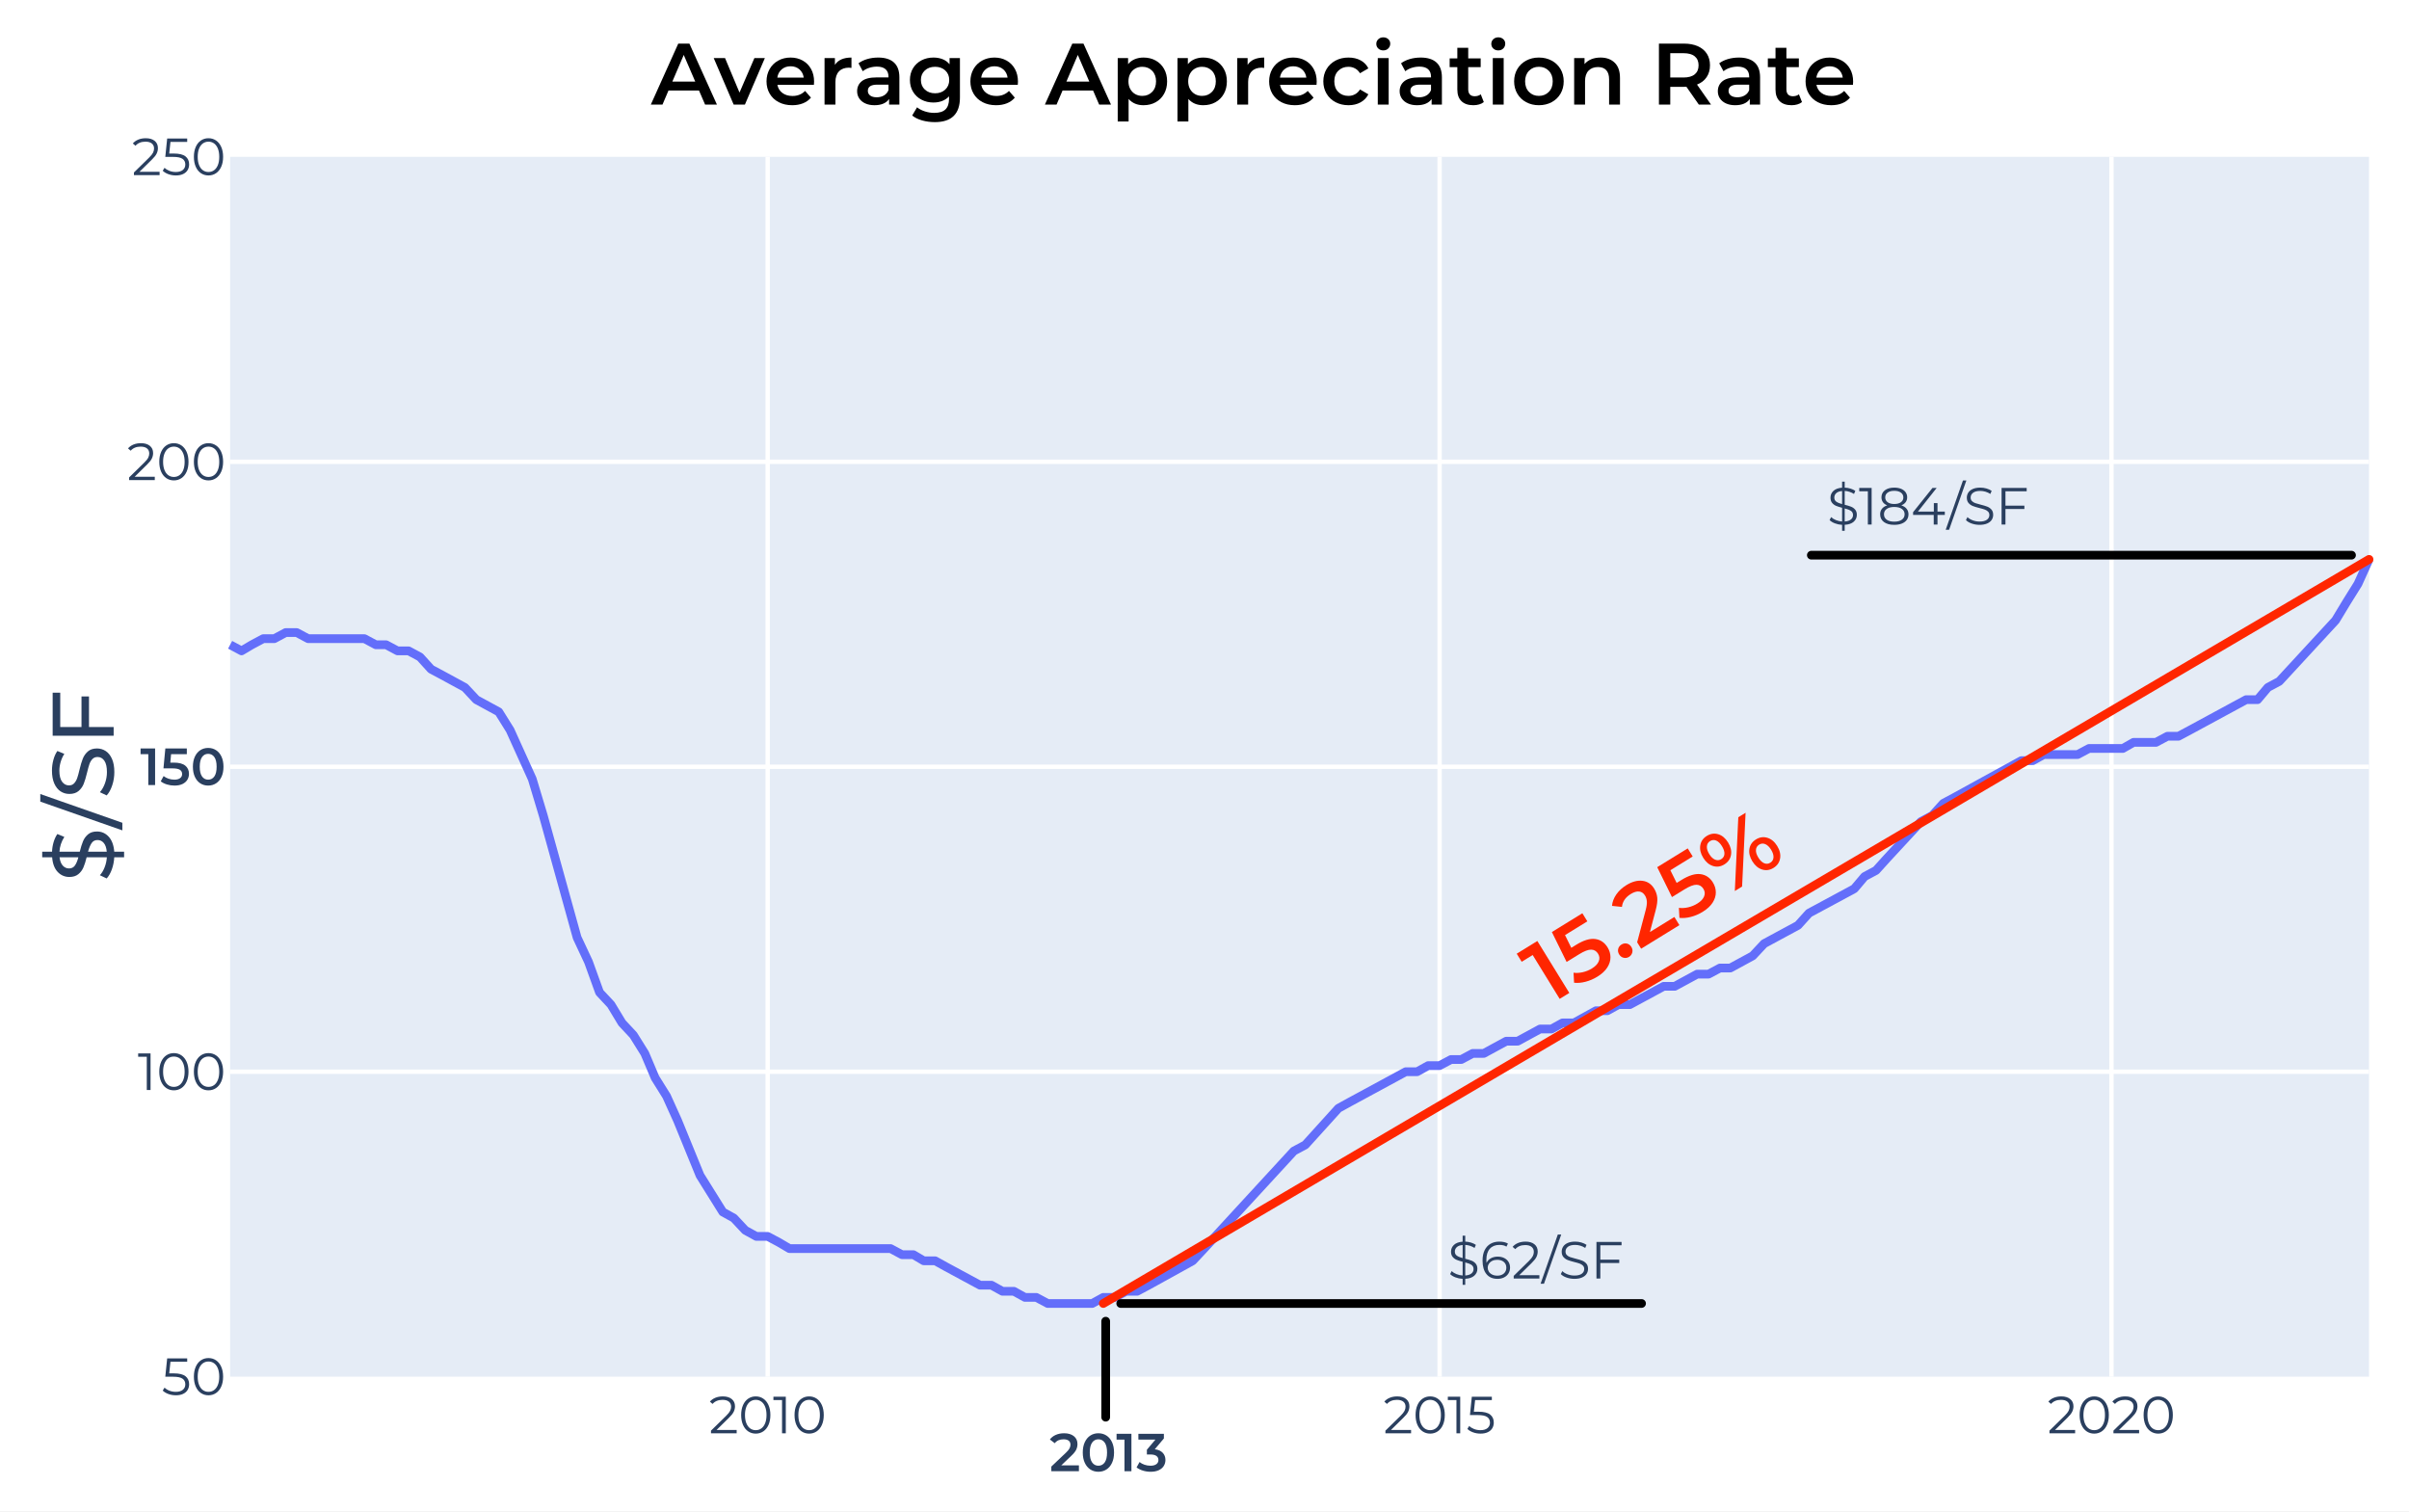 <?xml version="1.0" encoding="UTF-8" standalone="no"?>
<!DOCTYPE svg PUBLIC "-//W3C//DTD SVG 1.1//EN" "http://www.w3.org/Graphics/SVG/1.1/DTD/svg11.dtd">
<svg width="100%" height="100%" viewBox="0 0 553 347" version="1.1" xmlns="http://www.w3.org/2000/svg" xmlns:xlink="http://www.w3.org/1999/xlink" xml:space="preserve" xmlns:serif="http://www.serif.com/" style="fill-rule:evenodd;clip-rule:evenodd;stroke-linejoin:round;stroke-miterlimit:2;">
    <rect x="0" y="0" width="553" height="347" fill="#333333" stroke="none"/>
    <rect id="ppsfVSTime20220118-02" x="0" y="0" width="553" height="347" style="fill:none;"/>
    <clipPath id="_clip1">
        <rect x="0" y="0" width="553" height="347"/>
    </clipPath>
    <g clip-path="url(#_clip1)">
        <rect x="-0" y="0" width="553.008" height="347" style="fill:white;stroke:white;stroke-width:1px;"/>
        <path d="M246.828,299.2L543.828,128.4" style="fill:none;stroke:rgb(255,38,0);stroke-width:1px;stroke-linecap:round;stroke-miterlimit:1.5;"/>
        <rect x="52.828" y="36" width="491" height="280" style="fill:rgb(229,236,246);"/>
        <path d="M339.14,291.252C339.14,291.868 338.904,292.39 338.432,292.818C337.96,293.246 337.268,293.484 336.356,293.532L336.356,294.912L335.756,294.912L335.756,293.544C335.172,293.512 334.622,293.398 334.106,293.202C333.59,293.006 333.184,292.756 332.888,292.452L333.236,291.768C333.516,292.04 333.882,292.268 334.334,292.452C334.786,292.636 335.26,292.744 335.756,292.776L335.756,289.62C335.204,289.484 334.744,289.338 334.376,289.182C334.008,289.026 333.702,288.798 333.458,288.498C333.214,288.198 333.092,287.8 333.092,287.304C333.092,286.688 333.316,286.17 333.764,285.75C334.212,285.33 334.876,285.084 335.756,285.012L335.756,283.632L336.356,283.632L336.356,285C336.812,285.016 337.254,285.09 337.682,285.222C338.11,285.354 338.48,285.528 338.792,285.744L338.492,286.452C338.164,286.244 337.816,286.08 337.448,285.96C337.08,285.84 336.716,285.772 336.356,285.756L336.356,288.936C336.948,289.08 337.432,289.226 337.808,289.374C338.184,289.522 338.5,289.748 338.756,290.052C339.012,290.356 339.14,290.756 339.14,291.252ZM333.968,287.28C333.968,287.696 334.122,288.012 334.43,288.228C334.738,288.444 335.18,288.628 335.756,288.78L335.756,285.78C335.164,285.828 334.718,285.99 334.418,286.266C334.118,286.542 333.968,286.88 333.968,287.28ZM336.356,292.776C336.988,292.728 337.464,292.572 337.784,292.308C338.104,292.044 338.264,291.708 338.264,291.3C338.264,290.868 338.1,290.544 337.772,290.328C337.444,290.112 336.972,289.928 336.356,289.776L336.356,292.776Z" style="fill:rgb(42,63,95);fill-rule:nonzero;"/>
        <path d="M343.808,288.444C344.36,288.444 344.85,288.548 345.278,288.756C345.706,288.964 346.04,289.258 346.28,289.638C346.52,290.018 346.64,290.46 346.64,290.964C346.64,291.476 346.516,291.928 346.268,292.32C346.02,292.712 345.678,293.014 345.242,293.226C344.806,293.438 344.316,293.544 343.772,293.544C342.66,293.544 341.808,293.178 341.216,292.446C340.624,291.714 340.328,290.68 340.328,289.344C340.328,288.408 340.488,287.616 340.808,286.968C341.128,286.32 341.576,285.83 342.152,285.498C342.728,285.166 343.4,285 344.168,285C345,285 345.664,285.152 346.16,285.456L345.812,286.152C345.412,285.888 344.868,285.756 344.18,285.756C343.252,285.756 342.524,286.05 341.996,286.638C341.468,287.226 341.204,288.08 341.204,289.2C341.204,289.4 341.216,289.628 341.24,289.884C341.448,289.428 341.78,289.074 342.236,288.822C342.692,288.57 343.216,288.444 343.808,288.444ZM343.736,292.812C344.344,292.812 344.838,292.646 345.218,292.314C345.598,291.982 345.788,291.54 345.788,290.988C345.788,290.436 345.598,289.996 345.218,289.668C344.838,289.34 344.324,289.176 343.676,289.176C343.252,289.176 342.878,289.256 342.554,289.416C342.23,289.576 341.976,289.796 341.792,290.076C341.608,290.356 341.516,290.668 341.516,291.012C341.516,291.332 341.602,291.628 341.774,291.9C341.946,292.172 342.2,292.392 342.536,292.56C342.872,292.728 343.272,292.812 343.736,292.812Z" style="fill:rgb(42,63,95);fill-rule:nonzero;"/>
        <path d="M353.372,292.704L353.372,293.472L347.48,293.472L347.48,292.86L350.972,289.44C351.412,289.008 351.71,288.634 351.866,288.318C352.022,288.002 352.1,287.684 352.1,287.364C352.1,286.868 351.93,286.482 351.59,286.206C351.25,285.93 350.764,285.792 350.132,285.792C349.148,285.792 348.384,286.104 347.84,286.728L347.228,286.2C347.556,285.816 347.974,285.52 348.482,285.312C348.99,285.104 349.564,285 350.204,285C351.06,285 351.738,285.202 352.238,285.606C352.738,286.01 352.988,286.564 352.988,287.268C352.988,287.7 352.892,288.116 352.7,288.516C352.508,288.916 352.144,289.376 351.608,289.896L348.752,292.704L353.372,292.704Z" style="fill:rgb(42,63,95);fill-rule:nonzero;"/>
        <path d="M357.608,283.368L358.388,283.368L354.428,294.672L353.648,294.672L357.608,283.368Z" style="fill:rgb(42,63,95);fill-rule:nonzero;"/>
        <path d="M361.412,293.544C360.788,293.544 360.19,293.444 359.618,293.244C359.046,293.044 358.604,292.78 358.292,292.452L358.64,291.768C358.944,292.072 359.348,292.318 359.852,292.506C360.356,292.694 360.876,292.788 361.412,292.788C362.164,292.788 362.728,292.65 363.104,292.374C363.48,292.098 363.668,291.74 363.668,291.3C363.668,290.964 363.566,290.696 363.362,290.496C363.158,290.296 362.908,290.142 362.612,290.034C362.316,289.926 361.904,289.808 361.376,289.68C360.744,289.52 360.24,289.366 359.864,289.218C359.488,289.07 359.166,288.844 358.898,288.54C358.63,288.236 358.496,287.824 358.496,287.304C358.496,286.88 358.608,286.494 358.832,286.146C359.056,285.798 359.4,285.52 359.864,285.312C360.328,285.104 360.904,285 361.592,285C362.072,285 362.542,285.066 363.002,285.198C363.462,285.33 363.86,285.512 364.196,285.744L363.896,286.452C363.544,286.22 363.168,286.046 362.768,285.93C362.368,285.814 361.976,285.756 361.592,285.756C360.856,285.756 360.302,285.898 359.93,286.182C359.558,286.466 359.372,286.832 359.372,287.28C359.372,287.616 359.474,287.886 359.678,288.09C359.882,288.294 360.138,288.45 360.446,288.558C360.754,288.666 361.168,288.784 361.688,288.912C362.304,289.064 362.802,289.214 363.182,289.362C363.562,289.51 363.884,289.734 364.148,290.034C364.412,290.334 364.544,290.74 364.544,291.252C364.544,291.676 364.43,292.062 364.202,292.41C363.974,292.758 363.624,293.034 363.152,293.238C362.68,293.442 362.1,293.544 361.412,293.544Z" style="fill:rgb(42,63,95);fill-rule:nonzero;"/>
        <path d="M367.364,285.84L367.364,289.14L371.708,289.14L371.708,289.908L367.364,289.908L367.364,293.472L366.476,293.472L366.476,285.072L372.236,285.072L372.236,285.84L367.364,285.84Z" style="fill:rgb(42,63,95);fill-rule:nonzero;"/>
        <path d="M176.228,36L176.228,316" style="fill:none;fill-rule:nonzero;stroke:white;stroke-width:1px;stroke-linejoin:miter;stroke-miterlimit:4;"/>
        <path d="M330.468,36L330.468,316" style="fill:none;fill-rule:nonzero;stroke:white;stroke-width:1px;stroke-linejoin:miter;stroke-miterlimit:4;"/>
        <path d="M484.698,36L484.698,316" style="fill:none;fill-rule:nonzero;stroke:white;stroke-width:1px;stroke-linejoin:miter;stroke-miterlimit:4;"/>
        <path d="M52.828,246L543.828,246" style="fill:none;fill-rule:nonzero;stroke:white;stroke-width:1px;stroke-linejoin:miter;stroke-miterlimit:4;"/>
        <path d="M52.828,176L543.828,176" style="fill:none;fill-rule:nonzero;stroke:white;stroke-width:1px;stroke-linejoin:miter;stroke-miterlimit:4;"/>
        <path d="M52.828,106L543.828,106" style="fill:none;fill-rule:nonzero;stroke:white;stroke-width:1px;stroke-linejoin:miter;stroke-miterlimit:4;"/>
        <path d="M52.828,148L55.448,149.4L57.808,148L60.428,146.6L62.968,146.6L65.578,145.2L68.118,145.2L70.738,146.6L83.658,146.6L86.278,148L88.638,148L91.258,149.4L93.798,149.4L96.408,150.8L98.948,153.6L101.568,155L106.718,157.8L109.338,160.6L114.488,163.4L117.108,167.6L122.178,178.8L124.708,187.2L132.478,215.2L135.098,220.8L137.628,227.8L140.248,230.6L142.788,234.8L145.398,237.6L148.018,241.8L150.388,247.4L153.008,251.6L155.538,257.2L160.688,269.8L165.928,278.2L168.458,279.6L171.078,282.4L173.618,283.8L176.228,283.8L178.848,285.2L181.218,286.6L204.448,286.6L207.058,288L209.678,288L212.048,289.4L214.668,289.4L217.198,290.8L224.968,295L227.588,295L230.118,296.4L232.738,296.4L235.278,297.8L237.888,297.8L240.508,299.2L250.728,299.2L253.268,297.8L255.888,297.8L258.498,296.4L261.038,296.4L263.658,295L273.788,289.4L276.408,286.6L297.018,264.2L299.638,262.8L307.238,254.4L309.778,253L322.698,246L325.318,246L327.848,244.6L330.468,244.6L333.088,243.2L335.448,243.2L338.068,241.8L340.608,241.8L345.758,239L348.378,239L353.528,236.2L356.148,236.2L358.678,234.8L361.298,234.8L366.368,232L368.988,232L371.518,230.6L374.138,230.6L381.908,226.4L384.438,226.4L389.598,223.6L392.208,223.6L394.828,222.2L397.198,222.2L402.348,219.4L404.968,216.6L412.738,212.4L415.268,209.6L425.658,204L428.028,201.2L430.648,199.8L433.178,197L440.948,188.6L443.568,187.2L446.098,184.4L448.718,183L464.008,174.6L466.628,174.6L469.158,173.2L476.928,173.2L479.548,171.8L487.318,171.8L489.768,170.4L494.918,170.4L497.538,169L500.078,169L502.698,167.6L515.618,160.6L518.238,160.6L520.598,157.8L523.218,156.4L536.138,142.4L538.678,138.2L541.298,134L543.828,128.4" style="fill:none;fill-rule:nonzero;stroke:rgb(99,110,250);stroke-width:2px;stroke-linejoin:miter;"/>
        <path d="M169.106,328.232L169.106,329L163.214,329L163.214,328.388L166.706,324.968C167.146,324.536 167.444,324.162 167.6,323.846C167.756,323.53 167.834,323.212 167.834,322.892C167.834,322.396 167.664,322.01 167.324,321.734C166.984,321.458 166.498,321.32 165.866,321.32C164.882,321.32 164.118,321.632 163.574,322.256L162.962,321.728C163.29,321.344 163.708,321.048 164.216,320.84C164.724,320.632 165.298,320.528 165.938,320.528C166.794,320.528 167.472,320.73 167.972,321.134C168.472,321.538 168.722,322.092 168.722,322.796C168.722,323.228 168.626,323.644 168.434,324.044C168.242,324.444 167.878,324.904 167.342,325.424L164.486,328.232L169.106,328.232Z" style="fill:rgb(42,63,95);fill-rule:nonzero;"/>
        <path d="M173.486,329.072C172.838,329.072 172.26,328.9 171.752,328.556C171.244,328.212 170.848,327.718 170.564,327.074C170.28,326.43 170.138,325.672 170.138,324.8C170.138,323.928 170.28,323.17 170.564,322.526C170.848,321.882 171.244,321.388 171.752,321.044C172.26,320.7 172.838,320.528 173.486,320.528C174.134,320.528 174.712,320.7 175.22,321.044C175.728,321.388 176.126,321.882 176.414,322.526C176.702,323.17 176.846,323.928 176.846,324.8C176.846,325.672 176.702,326.43 176.414,327.074C176.126,327.718 175.728,328.212 175.22,328.556C174.712,328.9 174.134,329.072 173.486,329.072ZM173.486,328.28C173.974,328.28 174.404,328.144 174.776,327.872C175.148,327.6 175.438,327.204 175.646,326.684C175.854,326.164 175.958,325.536 175.958,324.8C175.958,324.064 175.854,323.436 175.646,322.916C175.438,322.396 175.148,322 174.776,321.728C174.404,321.456 173.974,321.32 173.486,321.32C172.998,321.32 172.568,321.456 172.196,321.728C171.824,322 171.534,322.396 171.326,322.916C171.118,323.436 171.014,324.064 171.014,324.8C171.014,325.536 171.118,326.164 171.326,326.684C171.534,327.204 171.824,327.6 172.196,327.872C172.568,328.144 172.998,328.28 173.486,328.28Z" style="fill:rgb(42,63,95);fill-rule:nonzero;"/>
        <path d="M180.386,320.6L180.386,329L179.522,329L179.522,321.368L177.542,321.368L177.542,320.6L180.386,320.6Z" style="fill:rgb(42,63,95);fill-rule:nonzero;"/>
        <path d="M185.738,329.072C185.09,329.072 184.512,328.9 184.004,328.556C183.496,328.212 183.1,327.718 182.816,327.074C182.532,326.43 182.39,325.672 182.39,324.8C182.39,323.928 182.532,323.17 182.816,322.526C183.1,321.882 183.496,321.388 184.004,321.044C184.512,320.7 185.09,320.528 185.738,320.528C186.386,320.528 186.964,320.7 187.472,321.044C187.98,321.388 188.378,321.882 188.666,322.526C188.954,323.17 189.098,323.928 189.098,324.8C189.098,325.672 188.954,326.43 188.666,327.074C188.378,327.718 187.98,328.212 187.472,328.556C186.964,328.9 186.386,329.072 185.738,329.072ZM185.738,328.28C186.226,328.28 186.656,328.144 187.028,327.872C187.4,327.6 187.69,327.204 187.898,326.684C188.106,326.164 188.21,325.536 188.21,324.8C188.21,324.064 188.106,323.436 187.898,322.916C187.69,322.396 187.4,322 187.028,321.728C186.656,321.456 186.226,321.32 185.738,321.32C185.25,321.32 184.82,321.456 184.448,321.728C184.076,322 183.786,322.396 183.578,322.916C183.37,323.436 183.266,324.064 183.266,324.8C183.266,325.536 183.37,326.164 183.578,326.684C183.786,327.204 184.076,327.6 184.448,327.872C184.82,328.144 185.25,328.28 185.738,328.28Z" style="fill:rgb(42,63,95);fill-rule:nonzero;"/>
        <path d="M323.922,328.232L323.922,329L318.03,329L318.03,328.388L321.522,324.968C321.962,324.536 322.26,324.162 322.416,323.846C322.572,323.53 322.65,323.212 322.65,322.892C322.65,322.396 322.48,322.01 322.14,321.734C321.8,321.458 321.314,321.32 320.682,321.32C319.698,321.32 318.934,321.632 318.39,322.256L317.778,321.728C318.106,321.344 318.524,321.048 319.032,320.84C319.54,320.632 320.114,320.528 320.754,320.528C321.61,320.528 322.288,320.73 322.788,321.134C323.288,321.538 323.538,322.092 323.538,322.796C323.538,323.228 323.442,323.644 323.25,324.044C323.058,324.444 322.694,324.904 322.158,325.424L319.302,328.232L323.922,328.232Z" style="fill:rgb(42,63,95);fill-rule:nonzero;"/>
        <path d="M328.302,329.072C327.654,329.072 327.076,328.9 326.568,328.556C326.06,328.212 325.664,327.718 325.38,327.074C325.096,326.43 324.954,325.672 324.954,324.8C324.954,323.928 325.096,323.17 325.38,322.526C325.664,321.882 326.06,321.388 326.568,321.044C327.076,320.7 327.654,320.528 328.302,320.528C328.95,320.528 329.528,320.7 330.036,321.044C330.544,321.388 330.942,321.882 331.23,322.526C331.518,323.17 331.662,323.928 331.662,324.8C331.662,325.672 331.518,326.43 331.23,327.074C330.942,327.718 330.544,328.212 330.036,328.556C329.528,328.9 328.95,329.072 328.302,329.072ZM328.302,328.28C328.79,328.28 329.22,328.144 329.592,327.872C329.964,327.6 330.254,327.204 330.462,326.684C330.67,326.164 330.774,325.536 330.774,324.8C330.774,324.064 330.67,323.436 330.462,322.916C330.254,322.396 329.964,322 329.592,321.728C329.22,321.456 328.79,321.32 328.302,321.32C327.814,321.32 327.384,321.456 327.012,321.728C326.64,322 326.35,322.396 326.142,322.916C325.934,323.436 325.83,324.064 325.83,324.8C325.83,325.536 325.934,326.164 326.142,326.684C326.35,327.204 326.64,327.6 327.012,327.872C327.384,328.144 327.814,328.28 328.302,328.28Z" style="fill:rgb(42,63,95);fill-rule:nonzero;"/>
        <path d="M335.202,320.6L335.202,329L334.338,329L334.338,321.368L332.358,321.368L332.358,320.6L335.202,320.6Z" style="fill:rgb(42,63,95);fill-rule:nonzero;"/>
        <path d="M339.414,324.044C340.63,324.044 341.516,324.262 342.072,324.698C342.628,325.134 342.906,325.744 342.906,326.528C342.906,327.016 342.792,327.452 342.564,327.836C342.336,328.22 341.994,328.522 341.538,328.742C341.082,328.962 340.522,329.072 339.858,329.072C339.258,329.072 338.688,328.974 338.148,328.778C337.608,328.582 337.174,328.32 336.846,327.992L337.266,327.308C337.546,327.596 337.914,327.83 338.37,328.01C338.826,328.19 339.318,328.28 339.846,328.28C340.542,328.28 341.08,328.124 341.46,327.812C341.84,327.5 342.03,327.084 342.03,326.564C342.03,325.988 341.816,325.552 341.388,325.256C340.96,324.96 340.238,324.812 339.222,324.812L337.434,324.812L337.866,320.6L342.462,320.6L342.462,321.368L338.622,321.368L338.334,324.044L339.414,324.044Z" style="fill:rgb(42,63,95);fill-rule:nonzero;"/>
        <path d="M247.672,336.354L247.672,337.704L241.338,337.704L241.338,336.636L244.75,333.395C245.135,333.027 245.395,332.706 245.53,332.432C245.665,332.158 245.732,331.886 245.732,331.616C245.732,331.215 245.597,330.908 245.327,330.695C245.057,330.482 244.66,330.376 244.136,330.376C243.261,330.376 242.59,330.674 242.123,331.272L241.006,330.413C241.342,329.962 241.794,329.613 242.363,329.363C242.931,329.113 243.568,328.989 244.271,328.989C245.204,328.989 245.949,329.21 246.506,329.651C247.062,330.093 247.34,330.695 247.34,331.456C247.34,331.922 247.242,332.36 247.046,332.769C246.849,333.179 246.473,333.645 245.916,334.169L243.621,336.354L247.672,336.354Z" style="fill:rgb(42,63,95);fill-rule:nonzero;"/>
        <path d="M252.14,337.827C251.453,337.827 250.839,337.653 250.299,337.305C249.759,336.957 249.333,336.45 249.022,335.783C248.711,335.116 248.556,334.324 248.556,333.408C248.556,332.491 248.711,331.699 249.022,331.032C249.333,330.365 249.759,329.858 250.299,329.51C250.839,329.162 251.453,328.989 252.14,328.989C252.827,328.989 253.443,329.162 253.987,329.51C254.532,329.858 254.959,330.365 255.27,331.032C255.581,331.699 255.737,332.491 255.737,333.408C255.737,334.324 255.581,335.116 255.27,335.783C254.959,336.45 254.532,336.957 253.987,337.305C253.443,337.653 252.827,337.827 252.14,337.827ZM252.14,336.44C252.754,336.44 253.239,336.186 253.595,335.679C253.951,335.171 254.129,334.414 254.129,333.408C254.129,332.401 253.951,331.644 253.595,331.137C253.239,330.629 252.754,330.376 252.14,330.376C251.534,330.376 251.054,330.629 250.698,331.137C250.342,331.644 250.164,332.401 250.164,333.408C250.164,334.414 250.342,335.171 250.698,335.679C251.054,336.186 251.534,336.44 252.14,336.44Z" style="fill:rgb(42,63,95);fill-rule:nonzero;"/>
        <path d="M259.726,329.111L259.726,337.704L258.13,337.704L258.13,330.449L256.314,330.449L256.314,329.111L259.726,329.111Z" style="fill:rgb(42,63,95);fill-rule:nonzero;"/>
        <path d="M265.09,332.659C265.884,332.757 266.49,333.027 266.907,333.469C267.325,333.911 267.533,334.463 267.533,335.126C267.533,335.625 267.406,336.08 267.153,336.489C266.899,336.898 266.516,337.223 266.005,337.465C265.494,337.706 264.87,337.827 264.133,337.827C263.519,337.827 262.928,337.739 262.359,337.563C261.79,337.387 261.306,337.144 260.905,336.833L261.592,335.593C261.903,335.855 262.281,336.061 262.727,336.213C263.173,336.364 263.634,336.44 264.108,336.44C264.673,336.44 265.117,336.323 265.44,336.09C265.764,335.857 265.925,335.54 265.925,335.139C265.925,334.738 265.772,334.425 265.465,334.199C265.158,333.974 264.689,333.862 264.059,333.862L263.274,333.862L263.274,332.769L265.225,330.449L261.322,330.449L261.322,329.111L267.177,329.111L267.177,330.179L265.09,332.659Z" style="fill:rgb(42,63,95);fill-rule:nonzero;"/>
        <path d="M476.358,328.232L476.358,329L470.466,329L470.466,328.388L473.958,324.968C474.398,324.536 474.696,324.162 474.852,323.846C475.008,323.53 475.086,323.212 475.086,322.892C475.086,322.396 474.916,322.01 474.576,321.734C474.236,321.458 473.75,321.32 473.118,321.32C472.134,321.32 471.37,321.632 470.826,322.256L470.214,321.728C470.542,321.344 470.96,321.048 471.468,320.84C471.976,320.632 472.55,320.528 473.19,320.528C474.046,320.528 474.724,320.73 475.224,321.134C475.724,321.538 475.974,322.092 475.974,322.796C475.974,323.228 475.878,323.644 475.686,324.044C475.494,324.444 475.13,324.904 474.594,325.424L471.738,328.232L476.358,328.232Z" style="fill:rgb(42,63,95);fill-rule:nonzero;"/>
        <path d="M480.738,329.072C480.09,329.072 479.512,328.9 479.004,328.556C478.496,328.212 478.1,327.718 477.816,327.074C477.532,326.43 477.39,325.672 477.39,324.8C477.39,323.928 477.532,323.17 477.816,322.526C478.1,321.882 478.496,321.388 479.004,321.044C479.512,320.7 480.09,320.528 480.738,320.528C481.386,320.528 481.964,320.7 482.472,321.044C482.98,321.388 483.378,321.882 483.666,322.526C483.954,323.17 484.098,323.928 484.098,324.8C484.098,325.672 483.954,326.43 483.666,327.074C483.378,327.718 482.98,328.212 482.472,328.556C481.964,328.9 481.386,329.072 480.738,329.072ZM480.738,328.28C481.226,328.28 481.656,328.144 482.028,327.872C482.4,327.6 482.69,327.204 482.898,326.684C483.106,326.164 483.21,325.536 483.21,324.8C483.21,324.064 483.106,323.436 482.898,322.916C482.69,322.396 482.4,322 482.028,321.728C481.656,321.456 481.226,321.32 480.738,321.32C480.25,321.32 479.82,321.456 479.448,321.728C479.076,322 478.786,322.396 478.578,322.916C478.37,323.436 478.266,324.064 478.266,324.8C478.266,325.536 478.37,326.164 478.578,326.684C478.786,327.204 479.076,327.6 479.448,327.872C479.82,328.144 480.25,328.28 480.738,328.28Z" style="fill:rgb(42,63,95);fill-rule:nonzero;"/>
        <path d="M491.046,328.232L491.046,329L485.154,329L485.154,328.388L488.646,324.968C489.086,324.536 489.384,324.162 489.54,323.846C489.696,323.53 489.774,323.212 489.774,322.892C489.774,322.396 489.604,322.01 489.264,321.734C488.924,321.458 488.438,321.32 487.806,321.32C486.822,321.32 486.058,321.632 485.514,322.256L484.902,321.728C485.23,321.344 485.648,321.048 486.156,320.84C486.664,320.632 487.238,320.528 487.878,320.528C488.734,320.528 489.412,320.73 489.912,321.134C490.412,321.538 490.662,322.092 490.662,322.796C490.662,323.228 490.566,323.644 490.374,324.044C490.182,324.444 489.818,324.904 489.282,325.424L486.426,328.232L491.046,328.232Z" style="fill:rgb(42,63,95);fill-rule:nonzero;"/>
        <path d="M495.426,329.072C494.778,329.072 494.2,328.9 493.692,328.556C493.184,328.212 492.788,327.718 492.504,327.074C492.22,326.43 492.078,325.672 492.078,324.8C492.078,323.928 492.22,323.17 492.504,322.526C492.788,321.882 493.184,321.388 493.692,321.044C494.2,320.7 494.778,320.528 495.426,320.528C496.074,320.528 496.652,320.7 497.16,321.044C497.668,321.388 498.066,321.882 498.354,322.526C498.642,323.17 498.786,323.928 498.786,324.8C498.786,325.672 498.642,326.43 498.354,327.074C498.066,327.718 497.668,328.212 497.16,328.556C496.652,328.9 496.074,329.072 495.426,329.072ZM495.426,328.28C495.914,328.28 496.344,328.144 496.716,327.872C497.088,327.6 497.378,327.204 497.586,326.684C497.794,326.164 497.898,325.536 497.898,324.8C497.898,324.064 497.794,323.436 497.586,322.916C497.378,322.396 497.088,322 496.716,321.728C496.344,321.456 495.914,321.32 495.426,321.32C494.938,321.32 494.508,321.456 494.136,321.728C493.764,322 493.474,322.396 493.266,322.916C493.058,323.436 492.954,324.064 492.954,324.8C492.954,325.536 493.058,326.164 493.266,326.684C493.474,327.204 493.764,327.6 494.136,327.872C494.508,328.144 494.938,328.28 495.426,328.28Z" style="fill:rgb(42,63,95);fill-rule:nonzero;"/>
        <path d="M39.924,315.244C41.14,315.244 42.026,315.462 42.582,315.898C43.138,316.334 43.416,316.944 43.416,317.728C43.416,318.216 43.302,318.652 43.074,319.036C42.846,319.42 42.504,319.722 42.048,319.942C41.592,320.162 41.032,320.272 40.368,320.272C39.768,320.272 39.198,320.174 38.658,319.978C38.118,319.782 37.684,319.52 37.356,319.192L37.776,318.508C38.056,318.796 38.424,319.03 38.88,319.21C39.336,319.39 39.828,319.48 40.356,319.48C41.052,319.48 41.59,319.324 41.97,319.012C42.35,318.7 42.54,318.284 42.54,317.764C42.54,317.188 42.326,316.752 41.898,316.456C41.47,316.16 40.748,316.012 39.732,316.012L37.944,316.012L38.376,311.8L42.972,311.8L42.972,312.568L39.132,312.568L38.844,315.244L39.924,315.244Z" style="fill:rgb(42,63,95);fill-rule:nonzero;"/>
        <path d="M47.856,320.272C47.208,320.272 46.63,320.1 46.122,319.756C45.614,319.412 45.218,318.918 44.934,318.274C44.65,317.63 44.508,316.872 44.508,316C44.508,315.128 44.65,314.37 44.934,313.726C45.218,313.082 45.614,312.588 46.122,312.244C46.63,311.9 47.208,311.728 47.856,311.728C48.504,311.728 49.082,311.9 49.59,312.244C50.098,312.588 50.496,313.082 50.784,313.726C51.072,314.37 51.216,315.128 51.216,316C51.216,316.872 51.072,317.63 50.784,318.274C50.496,318.918 50.098,319.412 49.59,319.756C49.082,320.1 48.504,320.272 47.856,320.272ZM47.856,319.48C48.344,319.48 48.774,319.344 49.146,319.072C49.518,318.8 49.808,318.404 50.016,317.884C50.224,317.364 50.328,316.736 50.328,316C50.328,315.264 50.224,314.636 50.016,314.116C49.808,313.596 49.518,313.2 49.146,312.928C48.774,312.656 48.344,312.52 47.856,312.52C47.368,312.52 46.938,312.656 46.566,312.928C46.194,313.2 45.904,313.596 45.696,314.116C45.488,314.636 45.384,315.264 45.384,316C45.384,316.736 45.488,317.364 45.696,317.884C45.904,318.404 46.194,318.8 46.566,319.072C46.938,319.344 47.368,319.48 47.856,319.48Z" style="fill:rgb(42,63,95);fill-rule:nonzero;"/>
        <path d="M34.56,241.8L34.56,250.2L33.696,250.2L33.696,242.568L31.716,242.568L31.716,241.8L34.56,241.8Z" style="fill:rgb(42,63,95);fill-rule:nonzero;"/>
        <path d="M39.912,250.272C39.264,250.272 38.686,250.1 38.178,249.756C37.67,249.412 37.274,248.918 36.99,248.274C36.706,247.63 36.564,246.872 36.564,246C36.564,245.128 36.706,244.37 36.99,243.726C37.274,243.082 37.67,242.588 38.178,242.244C38.686,241.9 39.264,241.728 39.912,241.728C40.56,241.728 41.138,241.9 41.646,242.244C42.154,242.588 42.552,243.082 42.84,243.726C43.128,244.37 43.272,245.128 43.272,246C43.272,246.872 43.128,247.63 42.84,248.274C42.552,248.918 42.154,249.412 41.646,249.756C41.138,250.1 40.56,250.272 39.912,250.272ZM39.912,249.48C40.4,249.48 40.83,249.344 41.202,249.072C41.574,248.8 41.864,248.404 42.072,247.884C42.28,247.364 42.384,246.736 42.384,246C42.384,245.264 42.28,244.636 42.072,244.116C41.864,243.596 41.574,243.2 41.202,242.928C40.83,242.656 40.4,242.52 39.912,242.52C39.424,242.52 38.994,242.656 38.622,242.928C38.25,243.2 37.96,243.596 37.752,244.116C37.544,244.636 37.44,245.264 37.44,246C37.44,246.736 37.544,247.364 37.752,247.884C37.96,248.404 38.25,248.8 38.622,249.072C38.994,249.344 39.424,249.48 39.912,249.48Z" style="fill:rgb(42,63,95);fill-rule:nonzero;"/>
        <path d="M47.856,250.272C47.208,250.272 46.63,250.1 46.122,249.756C45.614,249.412 45.218,248.918 44.934,248.274C44.65,247.63 44.508,246.872 44.508,246C44.508,245.128 44.65,244.37 44.934,243.726C45.218,243.082 45.614,242.588 46.122,242.244C46.63,241.9 47.208,241.728 47.856,241.728C48.504,241.728 49.082,241.9 49.59,242.244C50.098,242.588 50.496,243.082 50.784,243.726C51.072,244.37 51.216,245.128 51.216,246C51.216,246.872 51.072,247.63 50.784,248.274C50.496,248.918 50.098,249.412 49.59,249.756C49.082,250.1 48.504,250.272 47.856,250.272ZM47.856,249.48C48.344,249.48 48.774,249.344 49.146,249.072C49.518,248.8 49.808,248.404 50.016,247.884C50.224,247.364 50.328,246.736 50.328,246C50.328,245.264 50.224,244.636 50.016,244.116C49.808,243.596 49.518,243.2 49.146,242.928C48.774,242.656 48.344,242.52 47.856,242.52C47.368,242.52 46.938,242.656 46.566,242.928C46.194,243.2 45.904,243.596 45.696,244.116C45.488,244.636 45.384,245.264 45.384,246C45.384,246.736 45.488,247.364 45.696,247.884C45.904,248.404 46.194,248.8 46.566,249.072C46.938,249.344 47.368,249.48 47.856,249.48Z" style="fill:rgb(42,63,95);fill-rule:nonzero;"/>
        <path d="M35.604,171.8L35.604,180.2L34.044,180.2L34.044,173.108L32.268,173.108L32.268,171.8L35.604,171.8Z" style="fill:rgb(42,63,95);fill-rule:nonzero;"/>
        <path d="M39.9,175.052C41.084,175.052 41.96,175.282 42.528,175.742C43.096,176.202 43.38,176.828 43.38,177.62C43.38,178.124 43.256,178.58 43.008,178.988C42.76,179.396 42.388,179.72 41.892,179.96C41.396,180.2 40.784,180.32 40.056,180.32C39.456,180.32 38.876,180.234 38.316,180.062C37.756,179.89 37.284,179.652 36.9,179.348L37.56,178.136C37.872,178.392 38.246,178.594 38.682,178.742C39.118,178.89 39.568,178.964 40.032,178.964C40.584,178.964 41.018,178.85 41.334,178.622C41.65,178.394 41.808,178.08 41.808,177.68C41.808,177.248 41.638,176.922 41.298,176.702C40.958,176.482 40.376,176.372 39.552,176.372L37.524,176.372L37.956,171.8L42.888,171.8L42.888,173.108L39.276,173.108L39.096,175.052L39.9,175.052Z" style="fill:rgb(42,63,95);fill-rule:nonzero;"/>
        <path d="M47.784,180.32C47.112,180.32 46.512,180.15 45.984,179.81C45.456,179.47 45.04,178.974 44.736,178.322C44.432,177.67 44.28,176.896 44.28,176C44.28,175.104 44.432,174.33 44.736,173.678C45.04,173.026 45.456,172.53 45.984,172.19C46.512,171.85 47.112,171.68 47.784,171.68C48.456,171.68 49.058,171.85 49.59,172.19C50.122,172.53 50.54,173.026 50.844,173.678C51.148,174.33 51.3,175.104 51.3,176C51.3,176.896 51.148,177.67 50.844,178.322C50.54,178.974 50.122,179.47 49.59,179.81C49.058,180.15 48.456,180.32 47.784,180.32ZM47.784,178.964C48.384,178.964 48.858,178.716 49.206,178.22C49.554,177.724 49.728,176.984 49.728,176C49.728,175.016 49.554,174.276 49.206,173.78C48.858,173.284 48.384,173.036 47.784,173.036C47.192,173.036 46.722,173.284 46.374,173.78C46.026,174.276 45.852,175.016 45.852,176C45.852,176.984 46.026,177.724 46.374,178.22C46.722,178.716 47.192,178.964 47.784,178.964Z" style="fill:rgb(42,63,95);fill-rule:nonzero;"/>
        <path d="M35.532,109.432L35.532,110.2L29.64,110.2L29.64,109.588L33.132,106.168C33.572,105.736 33.87,105.362 34.026,105.046C34.182,104.73 34.26,104.412 34.26,104.092C34.26,103.596 34.09,103.21 33.75,102.934C33.41,102.658 32.924,102.52 32.292,102.52C31.308,102.52 30.544,102.832 30,103.456L29.388,102.928C29.716,102.544 30.134,102.248 30.642,102.04C31.15,101.832 31.724,101.728 32.364,101.728C33.22,101.728 33.898,101.93 34.398,102.334C34.898,102.738 35.148,103.292 35.148,103.996C35.148,104.428 35.052,104.844 34.86,105.244C34.668,105.644 34.304,106.104 33.768,106.624L30.912,109.432L35.532,109.432Z" style="fill:rgb(42,63,95);fill-rule:nonzero;"/>
        <path d="M39.912,110.272C39.264,110.272 38.686,110.1 38.178,109.756C37.67,109.412 37.274,108.918 36.99,108.274C36.706,107.63 36.564,106.872 36.564,106C36.564,105.128 36.706,104.37 36.99,103.726C37.274,103.082 37.67,102.588 38.178,102.244C38.686,101.9 39.264,101.728 39.912,101.728C40.56,101.728 41.138,101.9 41.646,102.244C42.154,102.588 42.552,103.082 42.84,103.726C43.128,104.37 43.272,105.128 43.272,106C43.272,106.872 43.128,107.63 42.84,108.274C42.552,108.918 42.154,109.412 41.646,109.756C41.138,110.1 40.56,110.272 39.912,110.272ZM39.912,109.48C40.4,109.48 40.83,109.344 41.202,109.072C41.574,108.8 41.864,108.404 42.072,107.884C42.28,107.364 42.384,106.736 42.384,106C42.384,105.264 42.28,104.636 42.072,104.116C41.864,103.596 41.574,103.2 41.202,102.928C40.83,102.656 40.4,102.52 39.912,102.52C39.424,102.52 38.994,102.656 38.622,102.928C38.25,103.2 37.96,103.596 37.752,104.116C37.544,104.636 37.44,105.264 37.44,106C37.44,106.736 37.544,107.364 37.752,107.884C37.96,108.404 38.25,108.8 38.622,109.072C38.994,109.344 39.424,109.48 39.912,109.48Z" style="fill:rgb(42,63,95);fill-rule:nonzero;"/>
        <path d="M47.856,110.272C47.208,110.272 46.63,110.1 46.122,109.756C45.614,109.412 45.218,108.918 44.934,108.274C44.65,107.63 44.508,106.872 44.508,106C44.508,105.128 44.65,104.37 44.934,103.726C45.218,103.082 45.614,102.588 46.122,102.244C46.63,101.9 47.208,101.728 47.856,101.728C48.504,101.728 49.082,101.9 49.59,102.244C50.098,102.588 50.496,103.082 50.784,103.726C51.072,104.37 51.216,105.128 51.216,106C51.216,106.872 51.072,107.63 50.784,108.274C50.496,108.918 50.098,109.412 49.59,109.756C49.082,110.1 48.504,110.272 47.856,110.272ZM47.856,109.48C48.344,109.48 48.774,109.344 49.146,109.072C49.518,108.8 49.808,108.404 50.016,107.884C50.224,107.364 50.328,106.736 50.328,106C50.328,105.264 50.224,104.636 50.016,104.116C49.808,103.596 49.518,103.2 49.146,102.928C48.774,102.656 48.344,102.52 47.856,102.52C47.368,102.52 46.938,102.656 46.566,102.928C46.194,103.2 45.904,103.596 45.696,104.116C45.488,104.636 45.384,105.264 45.384,106C45.384,106.736 45.488,107.364 45.696,107.884C45.904,108.404 46.194,108.8 46.566,109.072C46.938,109.344 47.368,109.48 47.856,109.48Z" style="fill:rgb(42,63,95);fill-rule:nonzero;"/>
        <path d="M36.636,39.432L36.636,40.2L30.744,40.2L30.744,39.588L34.236,36.168C34.676,35.736 34.974,35.362 35.13,35.046C35.286,34.73 35.364,34.412 35.364,34.092C35.364,33.596 35.194,33.21 34.854,32.934C34.514,32.658 34.028,32.52 33.396,32.52C32.412,32.52 31.648,32.832 31.104,33.456L30.492,32.928C30.82,32.544 31.238,32.248 31.746,32.04C32.254,31.832 32.828,31.728 33.468,31.728C34.324,31.728 35.002,31.93 35.502,32.334C36.002,32.738 36.252,33.292 36.252,33.996C36.252,34.428 36.156,34.844 35.964,35.244C35.772,35.644 35.408,36.104 34.872,36.624L32.016,39.432L36.636,39.432Z" style="fill:rgb(42,63,95);fill-rule:nonzero;"/>
        <path d="M39.924,35.244C41.14,35.244 42.026,35.462 42.582,35.898C43.138,36.334 43.416,36.944 43.416,37.728C43.416,38.216 43.302,38.652 43.074,39.036C42.846,39.42 42.504,39.722 42.048,39.942C41.592,40.162 41.032,40.272 40.368,40.272C39.768,40.272 39.198,40.174 38.658,39.978C38.118,39.782 37.684,39.52 37.356,39.192L37.776,38.508C38.056,38.796 38.424,39.03 38.88,39.21C39.336,39.39 39.828,39.48 40.356,39.48C41.052,39.48 41.59,39.324 41.97,39.012C42.35,38.7 42.54,38.284 42.54,37.764C42.54,37.188 42.326,36.752 41.898,36.456C41.47,36.16 40.748,36.012 39.732,36.012L37.944,36.012L38.376,31.8L42.972,31.8L42.972,32.568L39.132,32.568L38.844,35.244L39.924,35.244Z" style="fill:rgb(42,63,95);fill-rule:nonzero;"/>
        <path d="M47.856,40.272C47.208,40.272 46.63,40.1 46.122,39.756C45.614,39.412 45.218,38.918 44.934,38.274C44.65,37.63 44.508,36.872 44.508,36C44.508,35.128 44.65,34.37 44.934,33.726C45.218,33.082 45.614,32.588 46.122,32.244C46.63,31.9 47.208,31.728 47.856,31.728C48.504,31.728 49.082,31.9 49.59,32.244C50.098,32.588 50.496,33.082 50.784,33.726C51.072,34.37 51.216,35.128 51.216,36C51.216,36.872 51.072,37.63 50.784,38.274C50.496,38.918 50.098,39.412 49.59,39.756C49.082,40.1 48.504,40.272 47.856,40.272ZM47.856,39.48C48.344,39.48 48.774,39.344 49.146,39.072C49.518,38.8 49.808,38.404 50.016,37.884C50.224,37.364 50.328,36.736 50.328,36C50.328,35.264 50.224,34.636 50.016,34.116C49.808,33.596 49.518,33.2 49.146,32.928C48.774,32.656 48.344,32.52 47.856,32.52C47.368,32.52 46.938,32.656 46.566,32.928C46.194,33.2 45.904,33.596 45.696,34.116C45.488,34.636 45.384,35.264 45.384,36C45.384,36.736 45.488,37.364 45.696,37.884C45.904,38.404 46.194,38.8 46.566,39.072C46.938,39.344 47.368,39.48 47.856,39.48Z" style="fill:rgb(42,63,95);fill-rule:nonzero;"/>
        <path d="M253.27,299.2L543.828,128.4L253.27,299.2Z" style="fill:none;stroke:rgb(255,38,0);stroke-width:2px;stroke-linecap:round;stroke-miterlimit:1.5;"/>
        <path d="M376.828,299.2L257.27,299.2" style="fill:none;stroke:black;stroke-width:2px;stroke-linecap:round;stroke-miterlimit:1.5;"/>
        <path d="M539.803,127.434L415.803,127.434" style="fill:none;stroke:black;stroke-width:2px;stroke-linecap:round;stroke-miterlimit:1.5;"/>
        <path d="M426.248,118.18C426.248,118.796 426.012,119.318 425.54,119.746C425.068,120.174 424.376,120.412 423.464,120.46L423.464,121.84L422.864,121.84L422.864,120.472C422.28,120.44 421.73,120.326 421.214,120.13C420.698,119.934 420.292,119.684 419.996,119.38L420.344,118.696C420.624,118.968 420.99,119.196 421.442,119.38C421.894,119.564 422.368,119.672 422.864,119.704L422.864,116.548C422.312,116.412 421.852,116.266 421.484,116.11C421.116,115.954 420.81,115.726 420.566,115.426C420.322,115.126 420.2,114.728 420.2,114.232C420.2,113.616 420.424,113.098 420.872,112.678C421.32,112.258 421.984,112.012 422.864,111.94L422.864,110.56L423.464,110.56L423.464,111.928C423.92,111.944 424.362,112.018 424.79,112.15C425.218,112.282 425.588,112.456 425.9,112.672L425.6,113.38C425.272,113.172 424.924,113.008 424.556,112.888C424.188,112.768 423.824,112.7 423.464,112.684L423.464,115.864C424.056,116.008 424.54,116.154 424.916,116.302C425.292,116.45 425.608,116.676 425.864,116.98C426.12,117.284 426.248,117.684 426.248,118.18ZM421.076,114.208C421.076,114.624 421.23,114.94 421.538,115.156C421.846,115.372 422.288,115.556 422.864,115.708L422.864,112.708C422.272,112.756 421.826,112.918 421.526,113.194C421.226,113.47 421.076,113.808 421.076,114.208ZM423.464,119.704C424.096,119.656 424.572,119.5 424.892,119.236C425.212,118.972 425.372,118.636 425.372,118.228C425.372,117.796 425.208,117.472 424.88,117.256C424.552,117.04 424.08,116.856 423.464,116.704L423.464,119.704Z" style="fill:rgb(42,63,95);fill-rule:nonzero;"/>
        <path d="M429.644,112L429.644,120.4L428.78,120.4L428.78,112.768L426.8,112.768L426.8,112L429.644,112Z" style="fill:rgb(42,63,95);fill-rule:nonzero;"/>
        <path d="M436.46,115.996C436.988,116.172 437.394,116.436 437.678,116.788C437.962,117.14 438.104,117.564 438.104,118.06C438.104,118.548 437.972,118.974 437.708,119.338C437.444,119.702 437.066,119.982 436.574,120.178C436.082,120.374 435.504,120.472 434.84,120.472C433.832,120.472 433.04,120.256 432.464,119.824C431.888,119.392 431.6,118.804 431.6,118.06C431.6,117.556 431.738,117.13 432.014,116.782C432.29,116.434 432.692,116.172 433.22,115.996C432.788,115.828 432.46,115.586 432.236,115.27C432.012,114.954 431.9,114.58 431.9,114.148C431.9,113.468 432.166,112.928 432.698,112.528C433.23,112.128 433.944,111.928 434.84,111.928C435.432,111.928 435.95,112.018 436.394,112.198C436.838,112.378 437.184,112.636 437.432,112.972C437.68,113.308 437.804,113.7 437.804,114.148C437.804,114.58 437.688,114.954 437.456,115.27C437.224,115.586 436.892,115.828 436.46,115.996ZM432.764,114.172C432.764,114.636 432.948,115.004 433.316,115.276C433.684,115.548 434.192,115.684 434.84,115.684C435.488,115.684 435.998,115.548 436.37,115.276C436.742,115.004 436.928,114.64 436.928,114.184C436.928,113.712 436.738,113.34 436.358,113.068C435.978,112.796 435.472,112.66 434.84,112.66C434.2,112.66 433.694,112.796 433.322,113.068C432.95,113.34 432.764,113.708 432.764,114.172ZM434.84,119.74C435.584,119.74 436.166,119.588 436.586,119.284C437.006,118.98 437.216,118.568 437.216,118.048C437.216,117.528 437.006,117.118 436.586,116.818C436.166,116.518 435.584,116.368 434.84,116.368C434.104,116.368 433.526,116.518 433.106,116.818C432.686,117.118 432.476,117.528 432.476,118.048C432.476,118.576 432.684,118.99 433.1,119.29C433.516,119.59 434.096,119.74 434.84,119.74Z" style="fill:rgb(42,63,95);fill-rule:nonzero;"/>
        <path d="M446.444,118.192L444.764,118.192L444.764,120.4L443.9,120.4L443.9,118.192L439.16,118.192L439.16,117.568L443.612,112L444.572,112L440.276,117.424L443.924,117.424L443.924,115.48L444.764,115.48L444.764,117.424L446.444,117.424L446.444,118.192Z" style="fill:rgb(42,63,95);fill-rule:nonzero;"/>
        <path d="M450.608,110.296L451.388,110.296L447.428,121.6L446.648,121.6L450.608,110.296Z" style="fill:rgb(42,63,95);fill-rule:nonzero;"/>
        <path d="M454.412,120.472C453.788,120.472 453.19,120.372 452.618,120.172C452.046,119.972 451.604,119.708 451.292,119.38L451.64,118.696C451.944,119 452.348,119.246 452.852,119.434C453.356,119.622 453.876,119.716 454.412,119.716C455.164,119.716 455.728,119.578 456.104,119.302C456.48,119.026 456.668,118.668 456.668,118.228C456.668,117.892 456.566,117.624 456.362,117.424C456.158,117.224 455.908,117.07 455.612,116.962C455.316,116.854 454.904,116.736 454.376,116.608C453.744,116.448 453.24,116.294 452.864,116.146C452.488,115.998 452.166,115.772 451.898,115.468C451.63,115.164 451.496,114.752 451.496,114.232C451.496,113.808 451.608,113.422 451.832,113.074C452.056,112.726 452.4,112.448 452.864,112.24C453.328,112.032 453.904,111.928 454.592,111.928C455.072,111.928 455.542,111.994 456.002,112.126C456.462,112.258 456.86,112.44 457.196,112.672L456.896,113.38C456.544,113.148 456.168,112.974 455.768,112.858C455.368,112.742 454.976,112.684 454.592,112.684C453.856,112.684 453.302,112.826 452.93,113.11C452.558,113.394 452.372,113.76 452.372,114.208C452.372,114.544 452.474,114.814 452.678,115.018C452.882,115.222 453.138,115.378 453.446,115.486C453.754,115.594 454.168,115.712 454.688,115.84C455.304,115.992 455.802,116.142 456.182,116.29C456.562,116.438 456.884,116.662 457.148,116.962C457.412,117.262 457.544,117.668 457.544,118.18C457.544,118.604 457.43,118.99 457.202,119.338C456.974,119.686 456.624,119.962 456.152,120.166C455.68,120.37 455.1,120.472 454.412,120.472Z" style="fill:rgb(42,63,95);fill-rule:nonzero;"/>
        <path d="M460.364,112.768L460.364,116.068L464.708,116.068L464.708,116.836L460.364,116.836L460.364,120.4L459.476,120.4L459.476,112L465.236,112L465.236,112.768L460.364,112.768Z" style="fill:rgb(42,63,95);fill-rule:nonzero;"/>
        <path d="M352.905,215.995L360.245,227.916L358.031,229.279L351.834,219.214L349.313,220.766L348.17,218.91L352.905,215.995Z" style="fill:rgb(255,38,0);fill-rule:nonzero;"/>
        <path d="M361.843,216.856C363.524,215.821 364.968,215.382 366.176,215.539C367.384,215.695 368.334,216.335 369.026,217.459C369.467,218.175 369.689,218.93 369.694,219.726C369.698,220.522 369.453,221.307 368.959,222.081C368.465,222.855 367.701,223.56 366.668,224.196C365.817,224.72 364.918,225.105 363.973,225.35C363.028,225.596 362.15,225.67 361.34,225.574L361.217,223.278C361.884,223.368 362.591,223.328 363.339,223.157C364.087,222.986 364.791,222.698 365.449,222.293C366.233,221.81 366.749,221.269 366.998,220.669C367.247,220.07 367.197,219.486 366.848,218.918C366.47,218.305 365.944,217.991 365.269,217.976C364.594,217.961 363.672,218.313 362.503,219.033L359.625,220.806L356.243,213.939L363.242,209.63L364.385,211.486L359.259,214.642L360.702,217.559L361.843,216.856Z" style="fill:rgb(255,38,0);fill-rule:nonzero;"/>
        <path d="M373.96,219.636C373.574,219.874 373.162,219.943 372.726,219.844C372.289,219.745 371.945,219.491 371.693,219.082C371.434,218.662 371.358,218.239 371.464,217.814C371.57,217.389 371.822,217.053 372.219,216.809C372.616,216.564 373.029,216.49 373.457,216.587C373.884,216.684 374.227,216.942 374.486,217.362C374.738,217.771 374.809,218.193 374.701,218.627C374.593,219.062 374.346,219.398 373.96,219.636Z" style="fill:rgb(255,38,0);fill-rule:nonzero;"/>
        <path d="M384.365,210.481L385.518,212.355L376.731,217.765L375.818,216.284L377.784,208.873C378.003,208.033 378.089,207.365 378.043,206.87C377.996,206.374 377.857,205.939 377.626,205.564C377.284,205.008 376.834,204.697 376.278,204.633C375.721,204.568 375.08,204.76 374.353,205.207C373.138,205.955 372.462,206.943 372.326,208.17L370.042,207.932C370.123,207.021 370.451,206.15 371.027,205.318C371.603,204.485 372.379,203.769 373.356,203.168C374.65,202.371 375.872,202.041 377.021,202.179C378.171,202.316 379.071,202.913 379.721,203.969C380.119,204.616 380.357,205.308 380.434,206.043C380.511,206.779 380.387,207.747 380.063,208.949L378.745,213.942L384.365,210.481Z" style="fill:rgb(255,38,0);fill-rule:nonzero;"/>
        <path d="M386.027,201.965C387.707,200.931 389.151,200.492 390.359,200.648C391.567,200.805 392.517,201.445 393.21,202.569C393.65,203.284 393.872,204.04 393.877,204.836C393.882,205.631 393.637,206.416 393.143,207.19C392.648,207.964 391.885,208.669 390.851,209.306C390,209.83 389.102,210.215 388.157,210.46C387.212,210.705 386.334,210.78 385.523,210.684L385.401,208.387C386.067,208.478 386.774,208.438 387.523,208.267C388.271,208.096 388.974,207.808 389.632,207.402C390.416,206.92 390.932,206.379 391.181,205.779C391.431,205.179 391.381,204.596 391.031,204.028C390.653,203.415 390.127,203.101 389.453,203.086C388.778,203.07 387.856,203.423 386.686,204.143L383.808,205.915L380.426,199.049L387.425,194.739L388.568,196.595L383.442,199.752L384.886,202.668L386.027,201.965Z" style="fill:rgb(255,38,0);fill-rule:nonzero;"/>
        <path d="M395.841,198.412C394.989,198.937 394.117,199.059 393.224,198.778C392.331,198.498 391.585,197.87 390.983,196.894C390.382,195.917 390.157,194.967 390.309,194.044C390.461,193.121 390.962,192.397 391.814,191.873C392.666,191.348 393.539,191.222 394.434,191.493C395.329,191.764 396.08,192.393 396.689,193.381C397.297,194.368 397.52,195.323 397.359,196.244C397.198,197.165 396.692,197.888 395.841,198.412ZM399.04,187.587L400.709,186.56L399.909,203.494L398.24,204.521L399.04,187.587ZM395.107,197.22C395.572,196.933 395.821,196.53 395.853,196.009C395.884,195.489 395.697,194.899 395.292,194.241C394.887,193.582 394.444,193.15 393.965,192.944C393.486,192.738 393.014,192.778 392.548,193.065C392.105,193.337 391.864,193.74 391.824,194.274C391.785,194.807 391.964,195.397 392.363,196.044C392.761,196.691 393.207,197.117 393.701,197.322C394.196,197.527 394.664,197.493 395.107,197.22ZM407.118,199.219C406.267,199.743 405.395,199.865 404.502,199.585C403.609,199.305 402.862,198.677 402.261,197.7C401.66,196.724 401.435,195.774 401.587,194.851C401.738,193.928 402.24,193.204 403.091,192.679C403.943,192.155 404.818,192.031 405.716,192.308C406.615,192.585 407.365,193.211 407.966,194.188C408.567,195.164 408.789,196.116 408.632,197.042C408.474,197.969 407.97,198.695 407.118,199.219ZM406.384,198.027C406.838,197.747 407.082,197.343 407.116,196.813C407.15,196.283 406.968,195.695 406.569,195.047C406.171,194.4 405.728,193.973 405.239,193.764C404.751,193.556 404.28,193.592 403.826,193.872C403.371,194.151 403.126,194.553 403.088,195.077C403.051,195.601 403.235,196.193 403.64,196.851C404.046,197.51 404.491,197.94 404.976,198.143C405.461,198.345 405.93,198.307 406.384,198.027Z" style="fill:rgb(255,38,0);fill-rule:nonzero;"/>
        <path d="M253.818,325.294L253.818,303.264" style="fill:none;stroke:black;stroke-width:2px;stroke-linecap:round;stroke-miterlimit:1.5;"/>
        <path d="M160.458,20.771L153.458,20.771L152.078,24.011L149.398,24.011L155.698,10.011L158.258,10.011L164.578,24.011L161.858,24.011L160.458,20.771ZM159.598,18.731L156.958,12.611L154.338,18.731L159.598,18.731Z" style="fill-rule:nonzero;"/>
        <path d="M175.578,13.331L170.998,24.011L168.418,24.011L163.838,13.331L166.438,13.331L169.758,21.251L173.178,13.331L175.578,13.331Z" style="fill-rule:nonzero;"/>
        <path d="M186.878,18.731C186.878,18.905 186.865,19.151 186.838,19.471L178.458,19.471C178.605,20.258 178.988,20.881 179.608,21.341C180.228,21.801 180.998,22.031 181.918,22.031C183.091,22.031 184.058,21.645 184.818,20.871L186.158,22.411C185.678,22.985 185.071,23.418 184.338,23.711C183.605,24.005 182.778,24.151 181.858,24.151C180.685,24.151 179.651,23.918 178.758,23.451C177.865,22.985 177.175,22.335 176.688,21.501C176.201,20.668 175.958,19.725 175.958,18.671C175.958,17.631 176.195,16.695 176.668,15.861C177.141,15.028 177.798,14.378 178.638,13.911C179.478,13.445 180.425,13.211 181.478,13.211C182.518,13.211 183.448,13.441 184.268,13.901C185.088,14.361 185.728,15.008 186.188,15.841C186.648,16.675 186.878,17.638 186.878,18.731ZM181.478,15.211C180.678,15.211 180.001,15.448 179.448,15.921C178.895,16.395 178.558,17.025 178.438,17.811L184.498,17.811C184.391,17.038 184.065,16.411 183.518,15.931C182.971,15.451 182.291,15.211 181.478,15.211Z" style="fill-rule:nonzero;"/>
        <path d="M191.658,14.891C192.378,13.771 193.645,13.211 195.458,13.211L195.458,15.591C195.245,15.551 195.051,15.531 194.878,15.531C193.905,15.531 193.145,15.815 192.598,16.381C192.051,16.948 191.778,17.765 191.778,18.831L191.778,24.011L189.278,24.011L189.278,13.331L191.658,13.331L191.658,14.891Z" style="fill-rule:nonzero;"/>
        <path d="M201.598,13.211C203.171,13.211 204.375,13.588 205.208,14.341C206.041,15.095 206.458,16.231 206.458,17.751L206.458,24.011L204.098,24.011L204.098,22.711C203.791,23.178 203.355,23.535 202.788,23.781C202.221,24.028 201.538,24.151 200.738,24.151C199.938,24.151 199.238,24.015 198.638,23.741C198.038,23.468 197.575,23.088 197.248,22.601C196.921,22.115 196.758,21.565 196.758,20.951C196.758,19.991 197.115,19.221 197.828,18.641C198.541,18.061 199.665,17.771 201.198,17.771L203.958,17.771L203.958,17.611C203.958,16.865 203.735,16.291 203.288,15.891C202.841,15.491 202.178,15.291 201.298,15.291C200.698,15.291 200.108,15.385 199.528,15.571C198.948,15.758 198.458,16.018 198.058,16.351L197.078,14.531C197.638,14.105 198.311,13.778 199.098,13.551C199.885,13.325 200.718,13.211 201.598,13.211ZM201.258,22.331C201.885,22.331 202.441,22.188 202.928,21.901C203.415,21.615 203.758,21.205 203.958,20.671L203.958,19.431L201.378,19.431C199.938,19.431 199.218,19.905 199.218,20.851C199.218,21.305 199.398,21.665 199.758,21.931C200.118,22.198 200.618,22.331 201.258,22.331Z" style="fill-rule:nonzero;"/>
        <path d="M220.358,13.331L220.358,22.391C220.358,26.151 218.438,28.031 214.598,28.031C213.571,28.031 212.598,27.901 211.678,27.641C210.758,27.381 209.998,27.005 209.398,26.511L210.518,24.631C210.985,25.018 211.575,25.328 212.288,25.561C213.001,25.795 213.725,25.911 214.458,25.911C215.631,25.911 216.491,25.645 217.038,25.111C217.585,24.578 217.858,23.765 217.858,22.671L217.858,22.111C217.431,22.578 216.911,22.931 216.298,23.171C215.685,23.411 215.011,23.531 214.278,23.531C213.265,23.531 212.348,23.315 211.528,22.881C210.708,22.448 210.061,21.838 209.588,21.051C209.115,20.265 208.878,19.365 208.878,18.351C208.878,17.338 209.115,16.441 209.588,15.661C210.061,14.881 210.708,14.278 211.528,13.851C212.348,13.425 213.265,13.211 214.278,13.211C215.051,13.211 215.755,13.338 216.388,13.591C217.021,13.845 217.551,14.231 217.978,14.751L217.978,13.331L220.358,13.331ZM214.658,21.411C215.605,21.411 216.381,21.128 216.988,20.561C217.595,19.995 217.898,19.258 217.898,18.351C217.898,17.458 217.595,16.731 216.988,16.171C216.381,15.611 215.605,15.331 214.658,15.331C213.698,15.331 212.915,15.611 212.308,16.171C211.701,16.731 211.398,17.458 211.398,18.351C211.398,19.258 211.701,19.995 212.308,20.561C212.915,21.128 213.698,21.411 214.658,21.411Z" style="fill-rule:nonzero;"/>
        <path d="M233.678,18.731C233.678,18.905 233.665,19.151 233.638,19.471L225.258,19.471C225.405,20.258 225.788,20.881 226.408,21.341C227.028,21.801 227.798,22.031 228.718,22.031C229.891,22.031 230.858,21.645 231.618,20.871L232.958,22.411C232.478,22.985 231.871,23.418 231.138,23.711C230.405,24.005 229.578,24.151 228.658,24.151C227.485,24.151 226.451,23.918 225.558,23.451C224.665,22.985 223.975,22.335 223.488,21.501C223.001,20.668 222.758,19.725 222.758,18.671C222.758,17.631 222.995,16.695 223.468,15.861C223.941,15.028 224.598,14.378 225.438,13.911C226.278,13.445 227.225,13.211 228.278,13.211C229.318,13.211 230.248,13.441 231.068,13.901C231.888,14.361 232.528,15.008 232.988,15.841C233.448,16.675 233.678,17.638 233.678,18.731ZM228.278,15.211C227.478,15.211 226.801,15.448 226.248,15.921C225.695,16.395 225.358,17.025 225.238,17.811L231.298,17.811C231.191,17.038 230.865,16.411 230.318,15.931C229.771,15.451 229.091,15.211 228.278,15.211Z" style="fill-rule:nonzero;"/>
        <path d="M250.918,20.771L243.918,20.771L242.538,24.011L239.858,24.011L246.158,10.011L248.718,10.011L255.038,24.011L252.318,24.011L250.918,20.771ZM250.058,18.731L247.418,12.611L244.798,18.731L250.058,18.731Z" style="fill-rule:nonzero;"/>
        <path d="M262.498,13.211C263.538,13.211 264.468,13.438 265.288,13.891C266.108,14.345 266.751,14.985 267.218,15.811C267.685,16.638 267.918,17.591 267.918,18.671C267.918,19.751 267.685,20.708 267.218,21.541C266.751,22.375 266.108,23.018 265.288,23.471C264.468,23.925 263.538,24.151 262.498,24.151C261.058,24.151 259.918,23.671 259.078,22.711L259.078,27.891L256.578,27.891L256.578,13.331L258.958,13.331L258.958,14.731C259.371,14.225 259.881,13.845 260.488,13.591C261.095,13.338 261.765,13.211 262.498,13.211ZM262.218,22.011C263.138,22.011 263.895,21.705 264.488,21.091C265.081,20.478 265.378,19.671 265.378,18.671C265.378,17.671 265.081,16.865 264.488,16.251C263.895,15.638 263.138,15.331 262.218,15.331C261.618,15.331 261.078,15.468 260.598,15.741C260.118,16.015 259.738,16.405 259.458,16.911C259.178,17.418 259.038,18.005 259.038,18.671C259.038,19.338 259.178,19.925 259.458,20.431C259.738,20.938 260.118,21.328 260.598,21.601C261.078,21.875 261.618,22.011 262.218,22.011Z" style="fill-rule:nonzero;"/>
        <path d="M276.218,13.211C277.258,13.211 278.188,13.438 279.008,13.891C279.828,14.345 280.471,14.985 280.938,15.811C281.405,16.638 281.638,17.591 281.638,18.671C281.638,19.751 281.405,20.708 280.938,21.541C280.471,22.375 279.828,23.018 279.008,23.471C278.188,23.925 277.258,24.151 276.218,24.151C274.778,24.151 273.638,23.671 272.798,22.711L272.798,27.891L270.298,27.891L270.298,13.331L272.678,13.331L272.678,14.731C273.091,14.225 273.601,13.845 274.208,13.591C274.815,13.338 275.485,13.211 276.218,13.211ZM275.938,22.011C276.858,22.011 277.615,21.705 278.208,21.091C278.801,20.478 279.098,19.671 279.098,18.671C279.098,17.671 278.801,16.865 278.208,16.251C277.615,15.638 276.858,15.331 275.938,15.331C275.338,15.331 274.798,15.468 274.318,15.741C273.838,16.015 273.458,16.405 273.178,16.911C272.898,17.418 272.758,18.005 272.758,18.671C272.758,19.338 272.898,19.925 273.178,20.431C273.458,20.938 273.838,21.328 274.318,21.601C274.798,21.875 275.338,22.011 275.938,22.011Z" style="fill-rule:nonzero;"/>
        <path d="M286.398,14.891C287.118,13.771 288.385,13.211 290.198,13.211L290.198,15.591C289.985,15.551 289.791,15.531 289.618,15.531C288.645,15.531 287.885,15.815 287.338,16.381C286.791,16.948 286.518,17.765 286.518,18.831L286.518,24.011L284.018,24.011L284.018,13.331L286.398,13.331L286.398,14.891Z" style="fill-rule:nonzero;"/>
        <path d="M302.258,18.731C302.258,18.905 302.245,19.151 302.218,19.471L293.838,19.471C293.985,20.258 294.368,20.881 294.988,21.341C295.608,21.801 296.378,22.031 297.298,22.031C298.471,22.031 299.438,21.645 300.198,20.871L301.538,22.411C301.058,22.985 300.451,23.418 299.718,23.711C298.985,24.005 298.158,24.151 297.238,24.151C296.065,24.151 295.031,23.918 294.138,23.451C293.245,22.985 292.555,22.335 292.068,21.501C291.581,20.668 291.338,19.725 291.338,18.671C291.338,17.631 291.575,16.695 292.048,15.861C292.521,15.028 293.178,14.378 294.018,13.911C294.858,13.445 295.805,13.211 296.858,13.211C297.898,13.211 298.828,13.441 299.648,13.901C300.468,14.361 301.108,15.008 301.568,15.841C302.028,16.675 302.258,17.638 302.258,18.731ZM296.858,15.211C296.058,15.211 295.381,15.448 294.828,15.921C294.275,16.395 293.938,17.025 293.818,17.811L299.878,17.811C299.771,17.038 299.445,16.411 298.898,15.931C298.351,15.451 297.671,15.211 296.858,15.211Z" style="fill-rule:nonzero;"/>
        <path d="M309.558,24.151C308.451,24.151 307.458,23.918 306.578,23.451C305.698,22.985 305.011,22.335 304.518,21.501C304.025,20.668 303.778,19.725 303.778,18.671C303.778,17.618 304.025,16.678 304.518,15.851C305.011,15.025 305.695,14.378 306.568,13.911C307.441,13.445 308.438,13.211 309.558,13.211C310.611,13.211 311.535,13.425 312.328,13.851C313.121,14.278 313.718,14.891 314.118,15.691L312.198,16.811C311.891,16.318 311.508,15.948 311.048,15.701C310.588,15.455 310.085,15.331 309.538,15.331C308.605,15.331 307.831,15.635 307.218,16.241C306.605,16.848 306.298,17.658 306.298,18.671C306.298,19.685 306.601,20.495 307.208,21.101C307.815,21.708 308.591,22.011 309.538,22.011C310.085,22.011 310.588,21.888 311.048,21.641C311.508,21.395 311.891,21.025 312.198,20.531L314.118,21.651C313.705,22.451 313.101,23.068 312.308,23.501C311.515,23.935 310.598,24.151 309.558,24.151Z" style="fill-rule:nonzero;"/>
        <path d="M316.278,13.331L318.778,13.331L318.778,24.011L316.278,24.011L316.278,13.331ZM317.538,11.571C317.085,11.571 316.705,11.428 316.398,11.141C316.091,10.855 315.938,10.498 315.938,10.071C315.938,9.645 316.091,9.288 316.398,9.001C316.705,8.715 317.085,8.571 317.538,8.571C317.991,8.571 318.371,8.708 318.678,8.981C318.985,9.255 319.138,9.598 319.138,10.011C319.138,10.451 318.988,10.821 318.688,11.121C318.388,11.421 318.005,11.571 317.538,11.571Z" style="fill-rule:nonzero;"/>
        <path d="M326.138,13.211C327.711,13.211 328.915,13.588 329.748,14.341C330.581,15.095 330.998,16.231 330.998,17.751L330.998,24.011L328.638,24.011L328.638,22.711C328.331,23.178 327.895,23.535 327.328,23.781C326.761,24.028 326.078,24.151 325.278,24.151C324.478,24.151 323.778,24.015 323.178,23.741C322.578,23.468 322.115,23.088 321.788,22.601C321.461,22.115 321.298,21.565 321.298,20.951C321.298,19.991 321.655,19.221 322.368,18.641C323.081,18.061 324.205,17.771 325.738,17.771L328.498,17.771L328.498,17.611C328.498,16.865 328.275,16.291 327.828,15.891C327.381,15.491 326.718,15.291 325.838,15.291C325.238,15.291 324.648,15.385 324.068,15.571C323.488,15.758 322.998,16.018 322.598,16.351L321.618,14.531C322.178,14.105 322.851,13.778 323.638,13.551C324.425,13.325 325.258,13.211 326.138,13.211ZM325.798,22.331C326.425,22.331 326.981,22.188 327.468,21.901C327.955,21.615 328.298,21.205 328.498,20.671L328.498,19.431L325.918,19.431C324.478,19.431 323.758,19.905 323.758,20.851C323.758,21.305 323.938,21.665 324.298,21.931C324.658,22.198 325.158,22.331 325.798,22.331Z" style="fill-rule:nonzero;"/>
        <path d="M340.618,23.431C340.325,23.671 339.968,23.851 339.548,23.971C339.128,24.091 338.685,24.151 338.218,24.151C337.045,24.151 336.138,23.845 335.498,23.231C334.858,22.618 334.538,21.725 334.538,20.551L334.538,15.411L332.778,15.411L332.778,13.411L334.538,13.411L334.538,10.971L337.038,10.971L337.038,13.411L339.898,13.411L339.898,15.411L337.038,15.411L337.038,20.491C337.038,21.011 337.165,21.408 337.418,21.681C337.671,21.955 338.038,22.091 338.518,22.091C339.078,22.091 339.545,21.945 339.918,21.651L340.618,23.431Z" style="fill-rule:nonzero;"/>
        <path d="M342.678,13.331L345.178,13.331L345.178,24.011L342.678,24.011L342.678,13.331ZM343.938,11.571C343.485,11.571 343.105,11.428 342.798,11.141C342.491,10.855 342.338,10.498 342.338,10.071C342.338,9.645 342.491,9.288 342.798,9.001C343.105,8.715 343.485,8.571 343.938,8.571C344.391,8.571 344.771,8.708 345.078,8.981C345.385,9.255 345.538,9.598 345.538,10.011C345.538,10.451 345.388,10.821 345.088,11.121C344.788,11.421 344.405,11.571 343.938,11.571Z" style="fill-rule:nonzero;"/>
        <path d="M353.258,24.151C352.178,24.151 351.205,23.918 350.338,23.451C349.471,22.985 348.795,22.335 348.308,21.501C347.821,20.668 347.578,19.725 347.578,18.671C347.578,17.618 347.821,16.678 348.308,15.851C348.795,15.025 349.471,14.378 350.338,13.911C351.205,13.445 352.178,13.211 353.258,13.211C354.351,13.211 355.331,13.445 356.198,13.911C357.065,14.378 357.741,15.025 358.228,15.851C358.715,16.678 358.958,17.618 358.958,18.671C358.958,19.725 358.715,20.668 358.228,21.501C357.741,22.335 357.065,22.985 356.198,23.451C355.331,23.918 354.351,24.151 353.258,24.151ZM353.258,22.011C354.178,22.011 354.938,21.705 355.538,21.091C356.138,20.478 356.438,19.671 356.438,18.671C356.438,17.671 356.138,16.865 355.538,16.251C354.938,15.638 354.178,15.331 353.258,15.331C352.338,15.331 351.581,15.638 350.988,16.251C350.395,16.865 350.098,17.671 350.098,18.671C350.098,19.671 350.395,20.478 350.988,21.091C351.581,21.705 352.338,22.011 353.258,22.011Z" style="fill-rule:nonzero;"/>
        <path d="M367.418,13.211C368.765,13.211 369.845,13.605 370.658,14.391C371.471,15.178 371.878,16.345 371.878,17.891L371.878,24.011L369.378,24.011L369.378,18.211C369.378,17.278 369.158,16.575 368.718,16.101C368.278,15.628 367.651,15.391 366.838,15.391C365.918,15.391 365.191,15.668 364.658,16.221C364.125,16.775 363.858,17.571 363.858,18.611L363.858,24.011L361.358,24.011L361.358,13.331L363.738,13.331L363.738,14.711C364.151,14.218 364.671,13.845 365.298,13.591C365.925,13.338 366.631,13.211 367.418,13.211Z" style="fill-rule:nonzero;"/>
        <path d="M389.978,24.011L387.118,19.911C386.998,19.925 386.818,19.931 386.578,19.931L383.418,19.931L383.418,24.011L380.818,24.011L380.818,10.011L386.578,10.011C387.791,10.011 388.848,10.211 389.748,10.611C390.648,11.011 391.338,11.585 391.818,12.331C392.298,13.078 392.538,13.965 392.538,14.991C392.538,16.045 392.281,16.951 391.768,17.711C391.255,18.471 390.518,19.038 389.558,19.411L392.778,24.011L389.978,24.011ZM389.918,14.991C389.918,14.098 389.625,13.411 389.038,12.931C388.451,12.451 387.591,12.211 386.458,12.211L383.418,12.211L383.418,17.791L386.458,17.791C387.591,17.791 388.451,17.548 389.038,17.061C389.625,16.575 389.918,15.885 389.918,14.991Z" style="fill-rule:nonzero;"/>
        <path d="M399.178,13.211C400.751,13.211 401.955,13.588 402.788,14.341C403.621,15.095 404.038,16.231 404.038,17.751L404.038,24.011L401.678,24.011L401.678,22.711C401.371,23.178 400.935,23.535 400.368,23.781C399.801,24.028 399.118,24.151 398.318,24.151C397.518,24.151 396.818,24.015 396.218,23.741C395.618,23.468 395.155,23.088 394.828,22.601C394.501,22.115 394.338,21.565 394.338,20.951C394.338,19.991 394.695,19.221 395.408,18.641C396.121,18.061 397.245,17.771 398.778,17.771L401.538,17.771L401.538,17.611C401.538,16.865 401.315,16.291 400.868,15.891C400.421,15.491 399.758,15.291 398.878,15.291C398.278,15.291 397.688,15.385 397.108,15.571C396.528,15.758 396.038,16.018 395.638,16.351L394.658,14.531C395.218,14.105 395.891,13.778 396.678,13.551C397.465,13.325 398.298,13.211 399.178,13.211ZM398.838,22.331C399.465,22.331 400.021,22.188 400.508,21.901C400.995,21.615 401.338,21.205 401.538,20.671L401.538,19.431L398.958,19.431C397.518,19.431 396.798,19.905 396.798,20.851C396.798,21.305 396.978,21.665 397.338,21.931C397.698,22.198 398.198,22.331 398.838,22.331Z" style="fill-rule:nonzero;"/>
        <path d="M413.658,23.431C413.365,23.671 413.008,23.851 412.588,23.971C412.168,24.091 411.725,24.151 411.258,24.151C410.085,24.151 409.178,23.845 408.538,23.231C407.898,22.618 407.578,21.725 407.578,20.551L407.578,15.411L405.818,15.411L405.818,13.411L407.578,13.411L407.578,10.971L410.078,10.971L410.078,13.411L412.938,13.411L412.938,15.411L410.078,15.411L410.078,20.491C410.078,21.011 410.205,21.408 410.458,21.681C410.711,21.955 411.078,22.091 411.558,22.091C412.118,22.091 412.585,21.945 412.958,21.651L413.658,23.431Z" style="fill-rule:nonzero;"/>
        <path d="M425.398,18.731C425.398,18.905 425.385,19.151 425.358,19.471L416.978,19.471C417.125,20.258 417.508,20.881 418.128,21.341C418.748,21.801 419.518,22.031 420.438,22.031C421.611,22.031 422.578,21.645 423.338,20.871L424.678,22.411C424.198,22.985 423.591,23.418 422.858,23.711C422.125,24.005 421.298,24.151 420.378,24.151C419.205,24.151 418.171,23.918 417.278,23.451C416.385,22.985 415.695,22.335 415.208,21.501C414.721,20.668 414.478,19.725 414.478,18.671C414.478,17.631 414.715,16.695 415.188,15.861C415.661,15.028 416.318,14.378 417.158,13.911C417.998,13.445 418.945,13.211 419.998,13.211C421.038,13.211 421.968,13.441 422.788,13.901C423.608,14.361 424.248,15.008 424.708,15.841C425.168,16.675 425.398,17.638 425.398,18.731ZM419.998,15.211C419.198,15.211 418.521,15.448 417.968,15.921C417.415,16.395 417.078,17.025 416.958,17.811L423.018,17.811C422.911,17.038 422.585,16.411 422.038,15.931C421.491,15.451 420.811,15.211 419.998,15.211Z" style="fill-rule:nonzero;"/>
        <g>
            <path d="M22.268,190.86C23.321,190.86 24.215,191.257 24.948,192.05C25.681,192.843 26.108,193.993 26.228,195.5L28.488,195.5L28.488,196.78L26.228,196.78C26.175,197.753 25.991,198.677 25.678,199.55C25.365,200.423 24.968,201.12 24.488,201.64L22.928,200.9C23.368,200.42 23.731,199.813 24.018,199.08C24.305,198.347 24.475,197.58 24.528,196.78L19.888,196.78C19.661,197.713 19.415,198.49 19.148,199.11C18.881,199.73 18.488,200.25 17.968,200.67C17.448,201.09 16.768,201.3 15.928,201.3C14.875,201.3 13.981,200.917 13.248,200.15C12.515,199.383 12.088,198.26 11.968,196.78L9.688,196.78L9.688,195.5L11.948,195.5C11.975,194.74 12.095,194.003 12.308,193.29C12.521,192.577 12.808,191.96 13.168,191.44L14.768,192.1C14.088,193.18 13.715,194.313 13.648,195.5L18.308,195.5C18.548,194.527 18.798,193.727 19.058,193.1C19.318,192.473 19.705,191.943 20.218,191.51C20.731,191.077 21.415,190.86 22.268,190.86ZM15.848,199.34C16.421,199.34 16.868,199.12 17.188,198.68C17.508,198.24 17.775,197.607 17.988,196.78L13.668,196.78C13.775,197.633 14.025,198.273 14.418,198.7C14.811,199.127 15.288,199.34 15.848,199.34ZM24.508,195.5C24.428,194.607 24.198,193.937 23.818,193.49C23.438,193.043 22.961,192.82 22.388,192.82C21.801,192.82 21.351,193.05 21.038,193.51C20.725,193.97 20.448,194.633 20.208,195.5L24.508,195.5Z" style="fill:rgb(42,63,95);fill-rule:nonzero;"/>
            <path d="M9.248,184L9.248,182.26L28.088,188.86L28.088,190.6L9.248,184Z" style="fill:rgb(42,63,95);fill-rule:nonzero;"/>
            <path d="M26.248,177.22C26.248,178.273 26.085,179.29 25.758,180.27C25.431,181.25 25.008,182.02 24.488,182.58L22.928,181.84C23.408,181.307 23.798,180.623 24.098,179.79C24.398,178.957 24.548,178.1 24.548,177.22C24.548,176.06 24.351,175.193 23.958,174.62C23.565,174.047 23.041,173.76 22.388,173.76C21.908,173.76 21.518,173.917 21.218,174.23C20.918,174.543 20.688,174.93 20.528,175.39C20.368,175.85 20.188,176.5 19.988,177.34C19.735,178.393 19.481,179.243 19.228,179.89C18.975,180.537 18.585,181.09 18.058,181.55C17.531,182.01 16.821,182.24 15.928,182.24C15.181,182.24 14.508,182.043 13.908,181.65C13.308,181.257 12.828,180.66 12.468,179.86C12.108,179.06 11.928,178.067 11.928,176.88C11.928,176.053 12.035,175.24 12.248,174.44C12.461,173.64 12.768,172.953 13.168,172.38L14.768,173.04C14.395,173.627 14.111,174.253 13.918,174.92C13.725,175.587 13.628,176.24 13.628,176.88C13.628,178.013 13.835,178.863 14.248,179.43C14.661,179.997 15.195,180.28 15.848,180.28C16.328,180.28 16.718,180.12 17.018,179.8C17.318,179.48 17.551,179.083 17.718,178.61C17.885,178.137 18.061,177.493 18.248,176.68C18.501,175.627 18.755,174.78 19.008,174.14C19.261,173.5 19.648,172.95 20.168,172.49C20.688,172.03 21.388,171.8 22.268,171.8C23.001,171.8 23.671,172 24.278,172.4C24.885,172.8 25.365,173.407 25.718,174.22C26.071,175.033 26.248,176.033 26.248,177.22Z" style="fill:rgb(42,63,95);fill-rule:nonzero;"/>
            <path d="M13.828,166.88L18.708,166.88L18.708,159.86L20.428,159.86L20.428,166.88L26.088,166.88L26.088,168.88L12.088,168.88L12.088,159L13.828,159L13.828,166.88Z" style="fill:rgb(42,63,95);fill-rule:nonzero;"/>
        </g>
    </g>
</svg>
